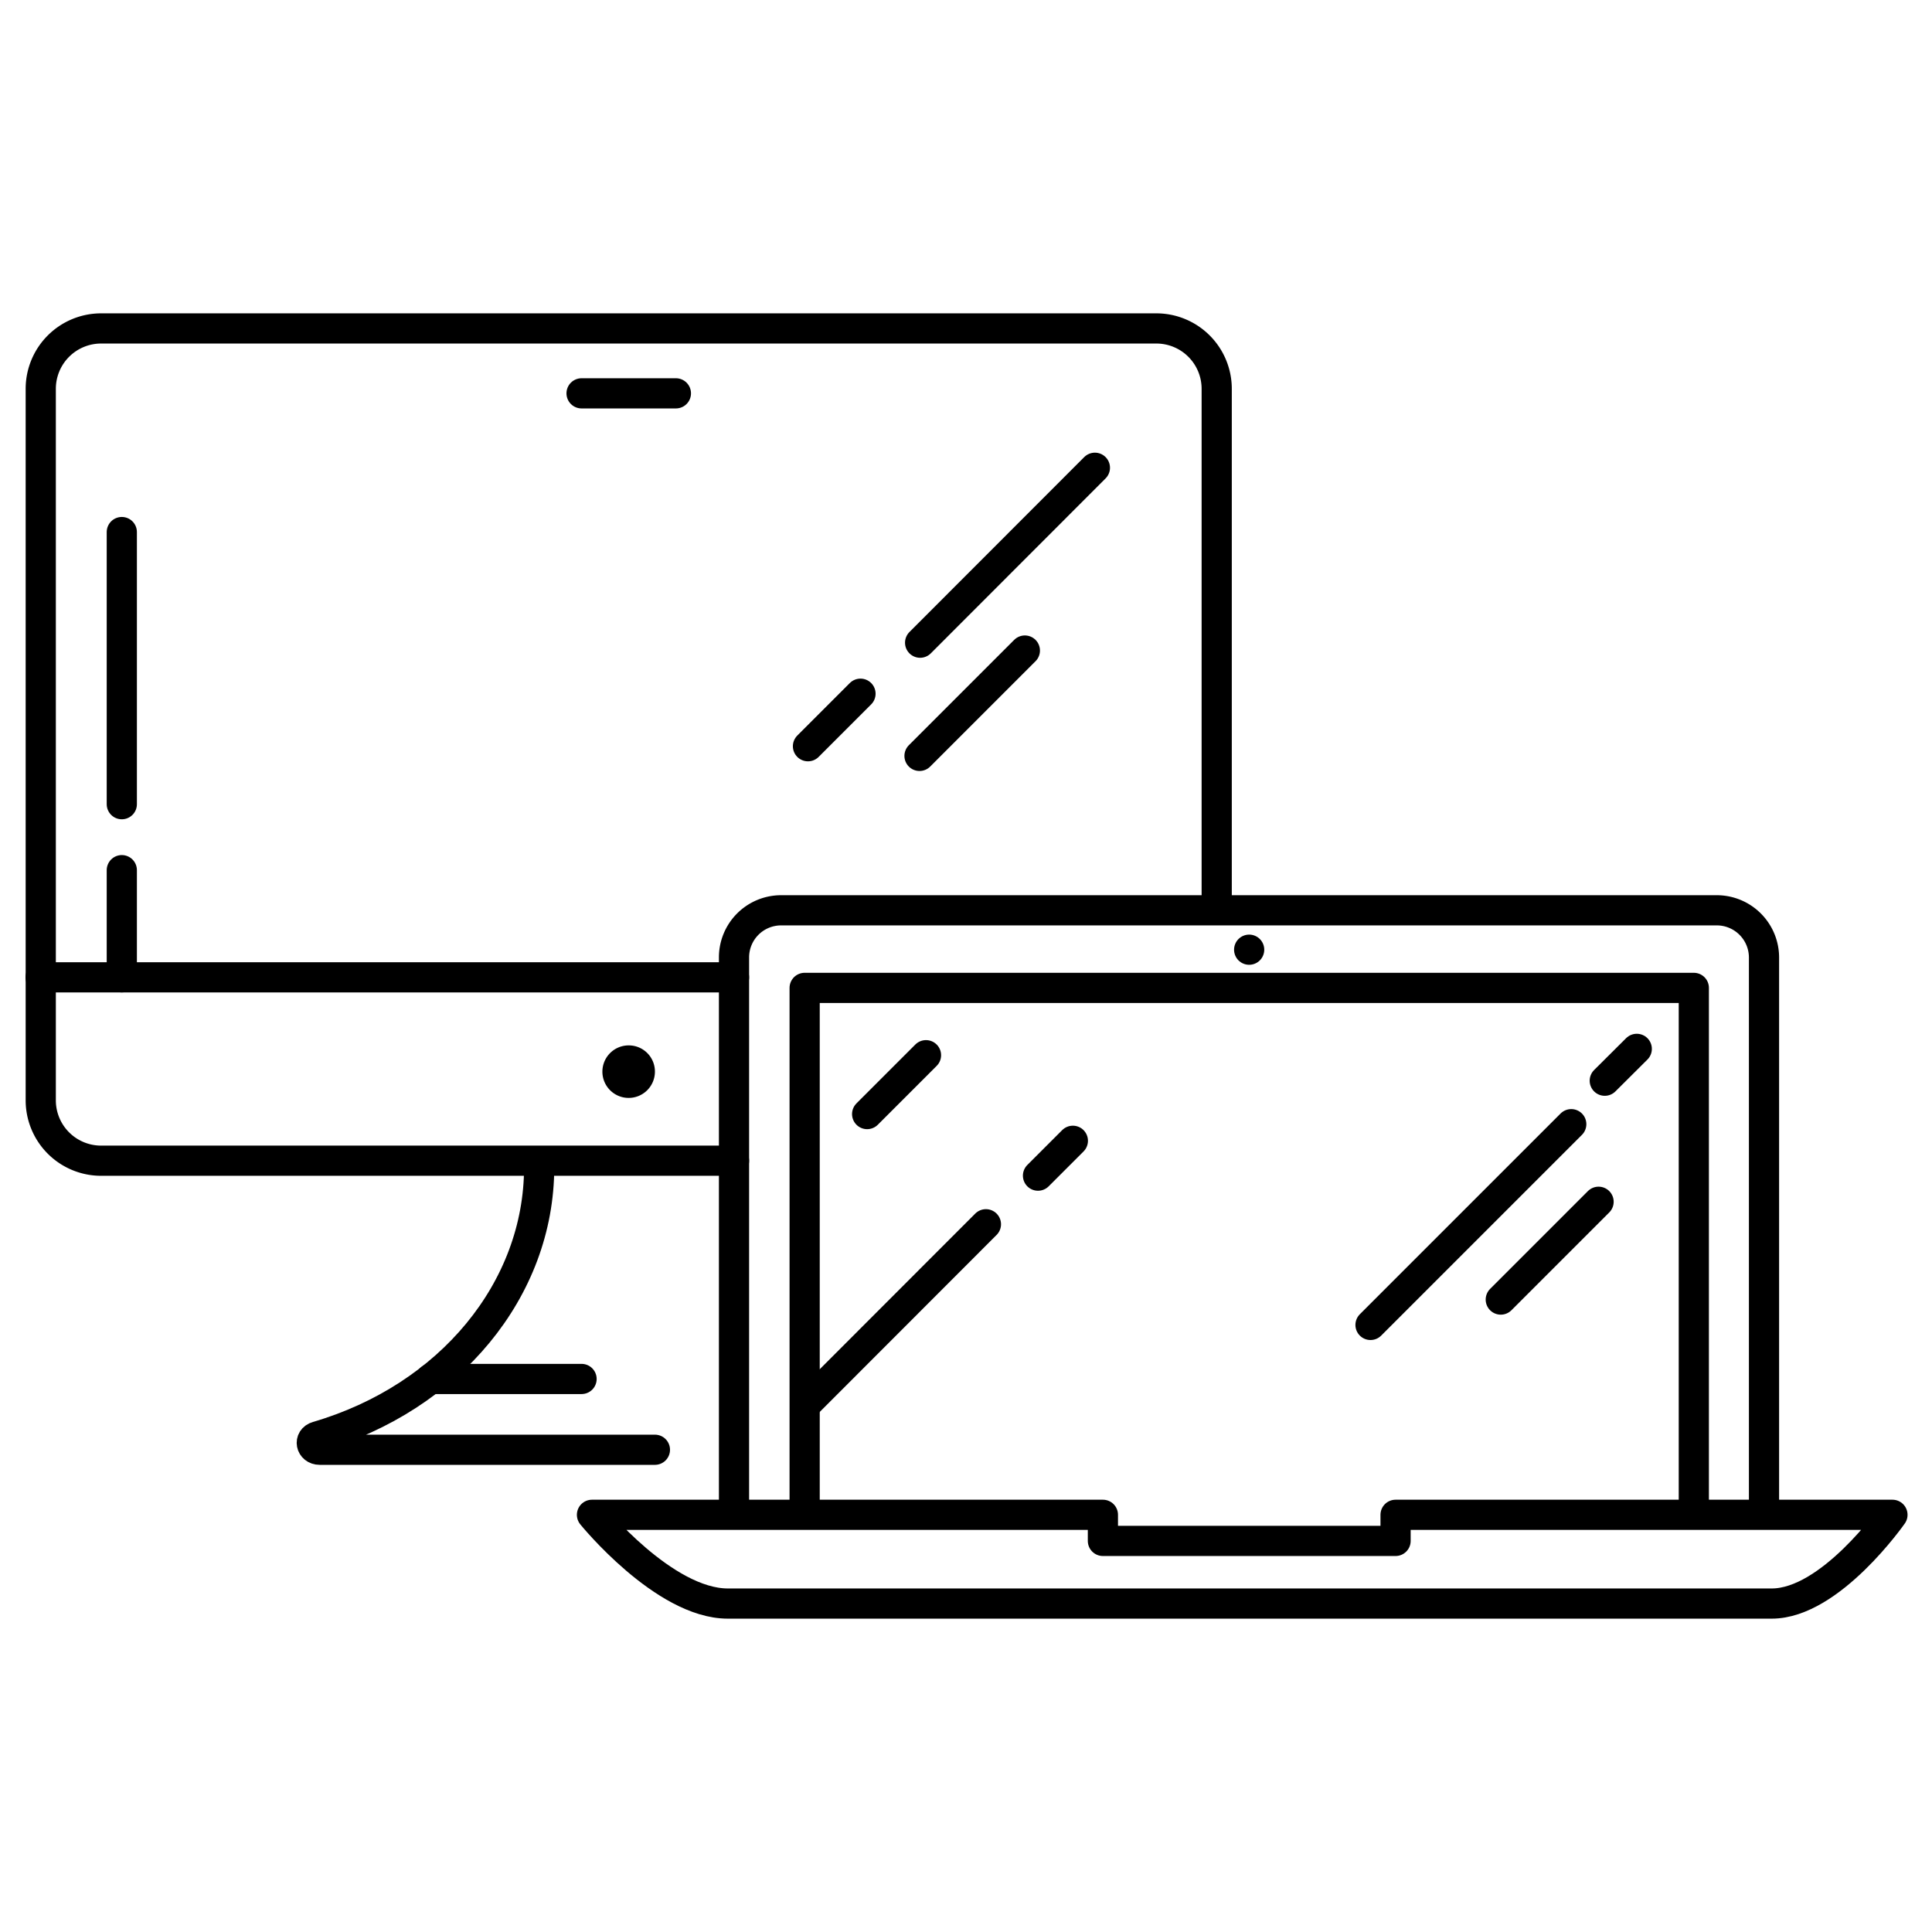 <svg id="Layer_1" data-name="Layer 1" xmlns="http://www.w3.org/2000/svg" viewBox="0 0 128 128"><title>iStar_Design_Business_LineIcons_Live-54</title><line x1="82.76" y1="62.92" x2="82.76" y2="62.92" style="fill:none;stroke:#000;stroke-linecap:round;stroke-linejoin:round;stroke-width:2px"/><path d="M48.63,100.12V63.43a3.12,3.12,0,0,1,3.12-3.12h62a3.13,3.13,0,0,1,3.12,3.12v36.69" style="fill:none;stroke:#000;stroke-linecap:round;stroke-linejoin:round;stroke-width:2px"/><polyline points="53.31 100.32 53.31 65.45 112.22 65.45 112.22 100.32" style="fill:none;stroke:#000;stroke-linecap:round;stroke-linejoin:round;stroke-width:2px"/><path d="M92.46,100.36v1.73H73.07v-1.73H39.22s4.77,5.88,9,5.88h69.16c3.9,0,8-5.88,8-5.88Z" style="fill:none;stroke:#000;stroke-linecap:round;stroke-linejoin:round;stroke-width:2px"/><line x1="61.35" y1="69.91" x2="57.45" y2="73.81" style="fill:none;stroke:#000;stroke-linecap:round;stroke-linejoin:round;stroke-width:2px"/><line x1="108.44" y1="69.49" x2="106.32" y2="71.6" style="fill:none;stroke:#000;stroke-linecap:round;stroke-linejoin:round;stroke-width:2px"/><line x1="104.1" y1="74.48" x2="90.8" y2="87.78" style="fill:none;stroke:#000;stroke-linecap:round;stroke-linejoin:round;stroke-width:2px"/><line x1="53.48" y1="92.96" x2="65.32" y2="81.11" style="fill:none;stroke:#000;stroke-linecap:round;stroke-linejoin:round;stroke-width:2px"/><line x1="68.77" y1="77.89" x2="71.08" y2="75.58" style="fill:none;stroke:#000;stroke-linecap:round;stroke-linejoin:round;stroke-width:2px"/><line x1="99.43" y1="86.1" x2="105.91" y2="79.62" style="fill:none;stroke:#000;stroke-linecap:round;stroke-linejoin:round;stroke-width:2px"/><path d="M48.63,76.9H6.7a4,4,0,0,1-4-4V25.76a4,4,0,0,1,4-4H76.61a4,4,0,0,1,4,4V60" style="fill:none;stroke:#000;stroke-linecap:round;stroke-linejoin:round;stroke-width:2px"/><line x1="2.69" y1="64.75" x2="48.63" y2="64.75" style="fill:none;stroke:#000;stroke-linecap:round;stroke-linejoin:round;stroke-width:2px"/><path d="M43.39,71a1.74,1.74,0,1,1-1.73-1.74A1.73,1.73,0,0,1,43.39,71Z"/><line x1="38.53" y1="26.06" x2="44.78" y2="26.06" style="fill:none;stroke:#000;stroke-linecap:round;stroke-linejoin:round;stroke-width:2px"/><path d="M35.72,77.33h0c0,8.09-5.92,15.27-14.71,17.84h0c-.56.16-.42.88.17.88H43.39" style="fill:none;stroke:#000;stroke-linecap:round;stroke-linejoin:round;stroke-width:2px"/><line x1="28.52" y1="91.36" x2="38.53" y2="91.36" style="fill:none;stroke:#000;stroke-linecap:round;stroke-linejoin:round;stroke-width:2px"/><line x1="8.07" y1="35.25" x2="8.07" y2="53.28" style="fill:none;stroke:#000;stroke-linecap:round;stroke-linejoin:round;stroke-width:2px"/><line x1="8.07" y1="57.65" x2="8.07" y2="64.75" style="fill:none;stroke:#000;stroke-linecap:round;stroke-linejoin:round;stroke-width:2px"/><line x1="72.54" y1="30.99" x2="60.96" y2="42.58" style="fill:none;stroke:#000;stroke-linecap:round;stroke-linejoin:round;stroke-width:2px"/><line x1="57.01" y1="45.96" x2="53.53" y2="49.44" style="fill:none;stroke:#000;stroke-linecap:round;stroke-linejoin:round;stroke-width:2px"/><line x1="60.92" y1="50.08" x2="67.9" y2="43.1" style="fill:none;stroke:#000;stroke-linecap:round;stroke-linejoin:round;stroke-width:2px"/></svg>